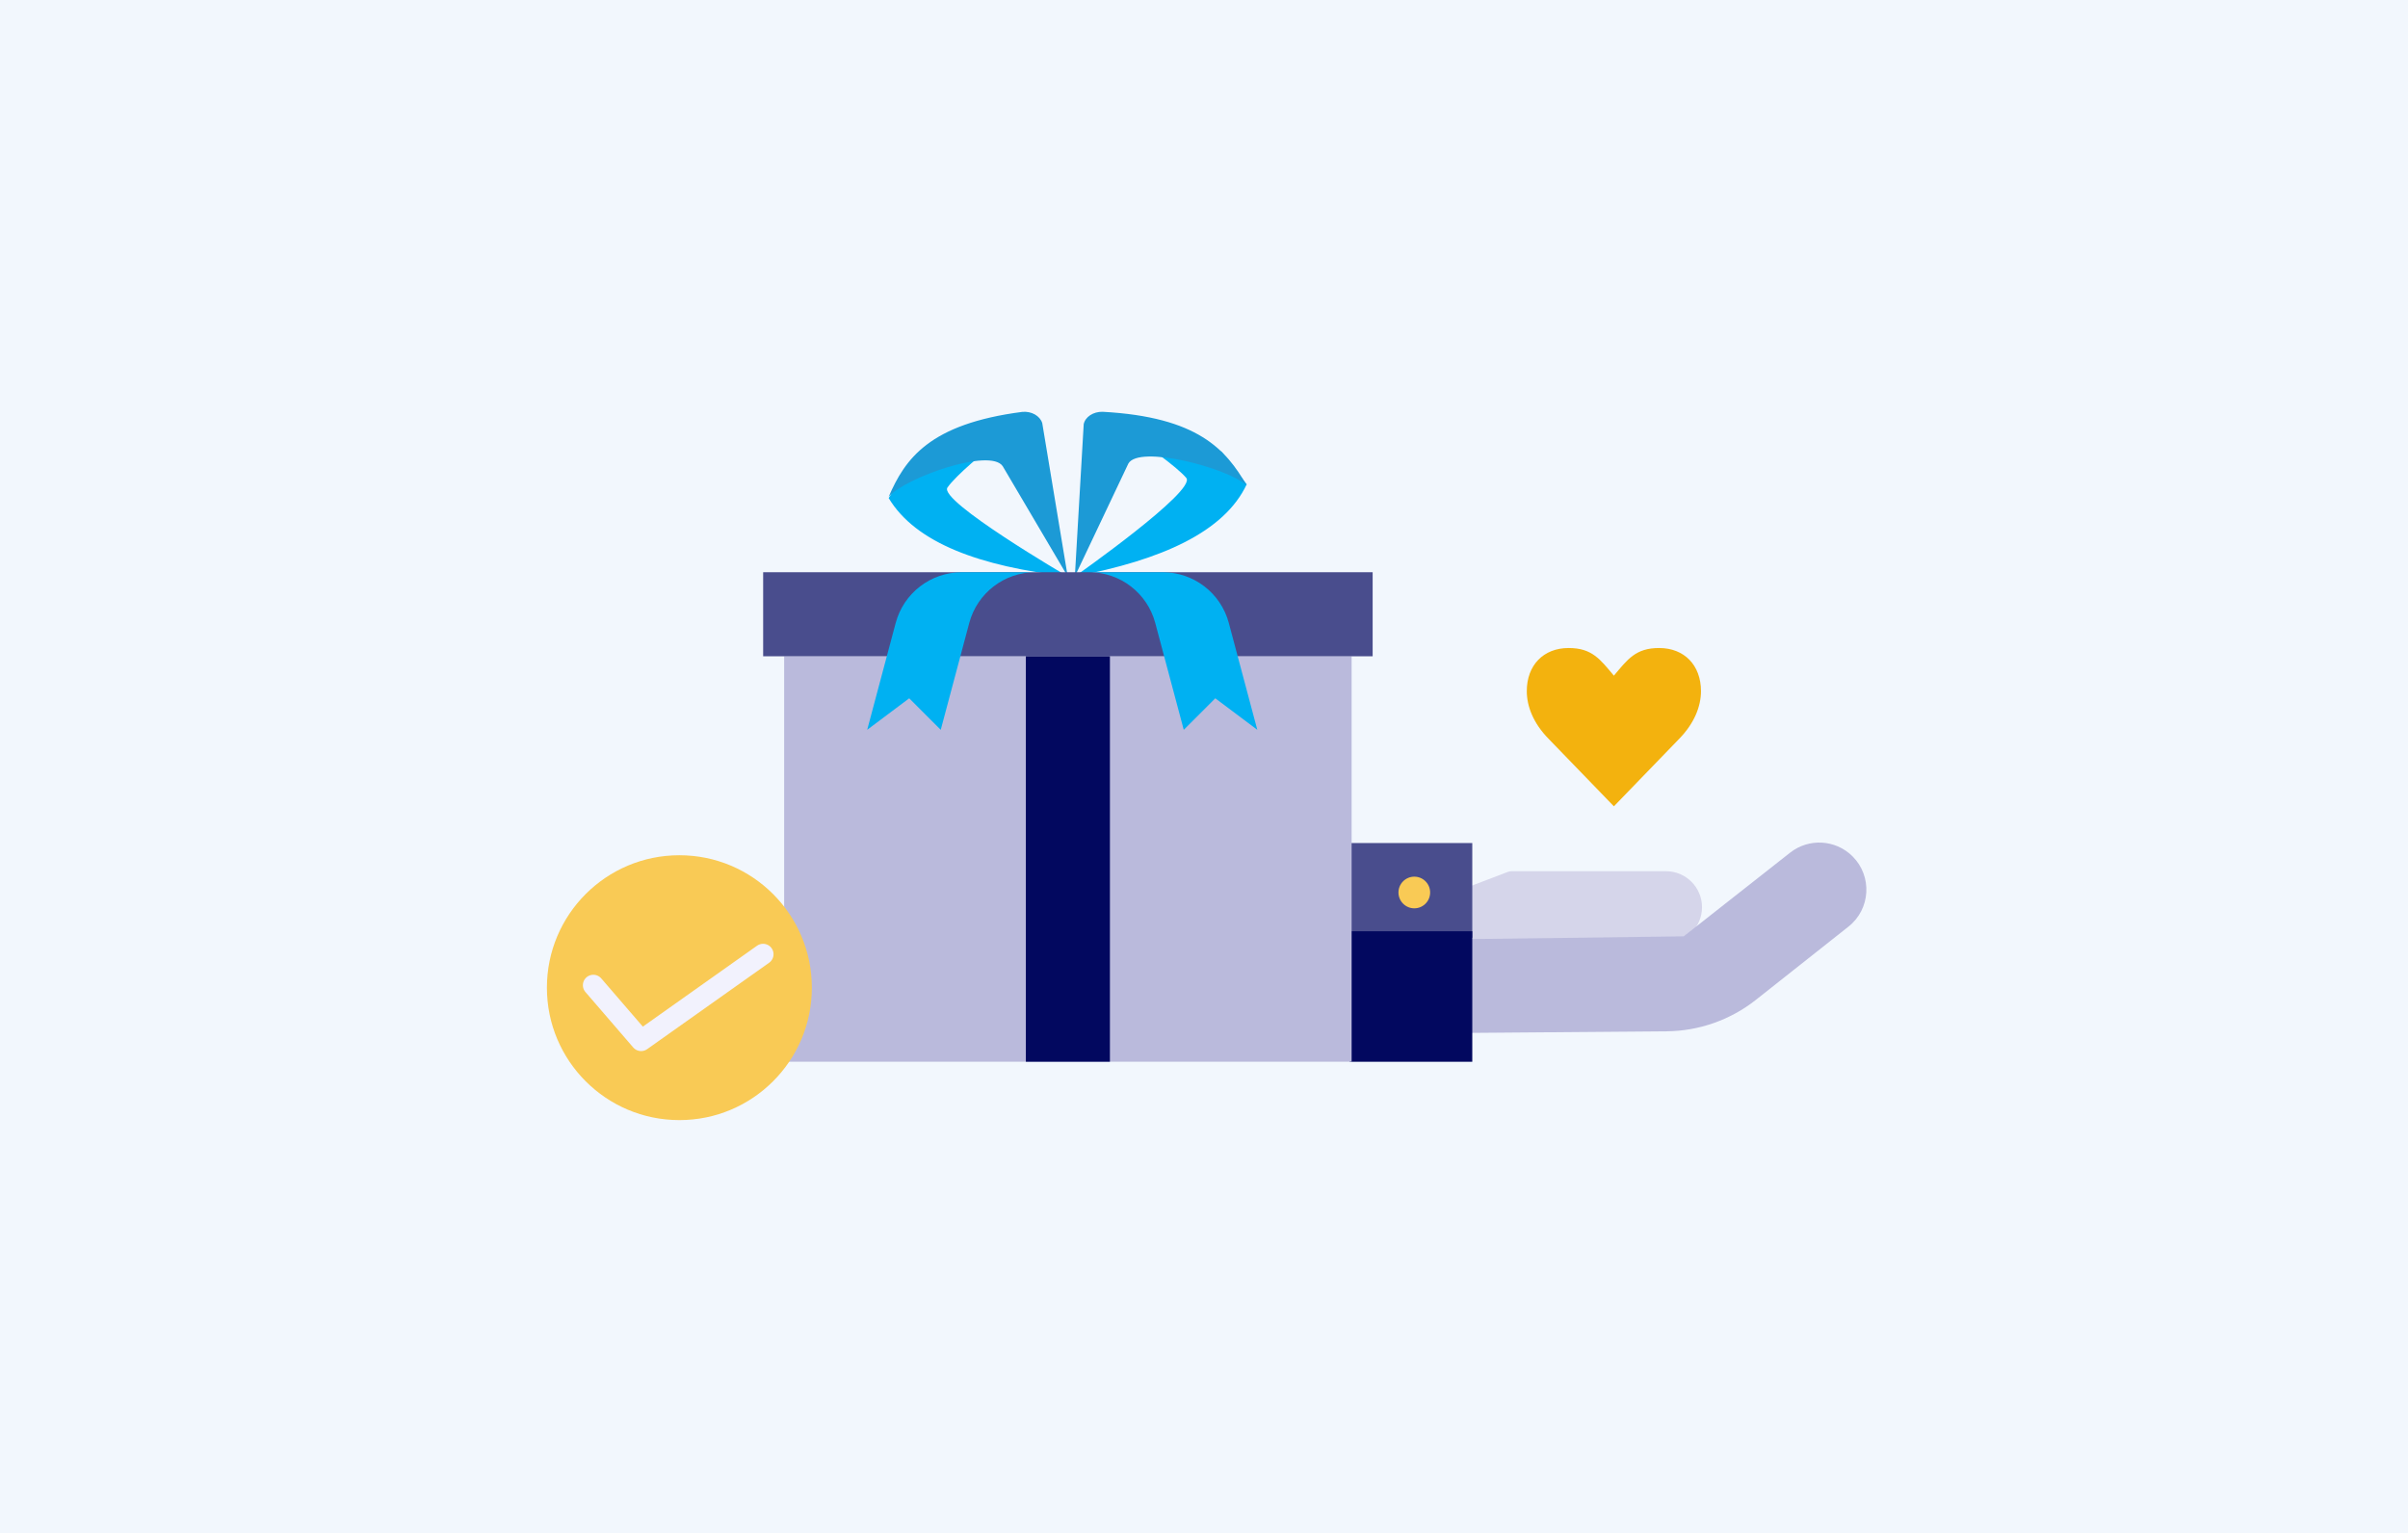 <svg xmlns="http://www.w3.org/2000/svg" width="380" height="242" viewBox="0 0 380 242">
    <g fill="none" fill-rule="evenodd">
        <path fill="#F2F7FD" d="M0 0H380V242H0z"/>
        <g>
            <path fill="#00B1F2" d="M54.24 13.621c4.28 7.138 14.5 10.789 28.25 12.369 0 0-20.43-11.927-18.976-14.031 1.3-1.884 5.993-5.816 8.016-7.256 1.409-1.003.098-2.841-1.69-2.366l-5.964 1.584-6.32 4.414-3.316 5.286zM110.74 11.445c-3.521 7.52-13.425 11.951-27.12 14.545 0 0 19.28-13.533 17.579-15.554-1.523-1.81-6.694-5.443-8.897-6.752-1.534-.911-.415-2.863 1.44-2.512l6.195 1.169 6.869 4.002 3.934 5.102z" transform="translate(86 65)"/>
            <path fill="#1C9AD6" d="M82.49 25.99L72.234 8.586c-1.952-2.922-15.334 1.78-17.994 4.826C56.819 7.46 60.62 1.918 75.324.016c1.44-.139 2.784.615 3.149 1.764l4.017 24.21zM83.62 25.99l8.437-17.805c1.649-3.005 15.666.65 18.683 3.447C107.485 5.98 103.042.814 88 .001c-1.468-.034-2.742.8-2.983 1.954L83.62 25.99z" transform="translate(86 65)"/>
            <g>
                <path fill="#F3B20E" d="M158.372 27.257c-2.399-2.444-3.433-5.124-3.433-7.519 0-4.082 2.618-6.806 6.6-6.806 3.706 0 4.973 1.785 7.144 4.363 2.17-2.578 3.432-4.363 7.139-4.363 3.981 0 6.604 2.724 6.604 6.806 0 2.395-1.044 5.075-3.432 7.519l-10.311 10.662-10.311-10.662z" transform="translate(86 65) translate(0 24.358)"/>
                <path fill="#D5D5EA" d="M143.95 51.32l7.992-3.045c.198-.075.41-.113.623-.113h24.345c3.137 0 5.68 2.544 5.68 5.682 0 3.14-2.543 5.682-5.68 5.682h-31.443l-1.517-8.205z" transform="translate(86 65) translate(0 24.358)"/>
                <path fill="#BABADC" d="M145.467 58.884l34.233-.438 16.795-13.213c2.962-2.327 7.191-2.077 9.855.587 3.143 3.142 2.845 8.328-.643 11.085l-14.596 11.549c-4.025 3.185-9.001 4.94-14.136 4.98l-31.508.256" transform="translate(86 65) translate(0 24.358)"/>
                <path fill="#494D8D" d="M127 58.666L146.336 58.666 146.336 43.716 127 43.716z" transform="translate(86 65) translate(0 24.358)"/>
                <path fill="#02085F" d="M127 78.242L146.336 78.242 146.336 57.642 127 57.642z" transform="translate(86 65) translate(0 24.358)"/>
                <path fill="#F9CA55" d="M138.956 53.287c.975-.974.975-2.558 0-3.533-.975-.975-2.56-.975-3.534 0-.977.975-.977 2.559 0 3.533.975.978 2.56.978 3.534 0" transform="translate(86 65) translate(0 24.358)"/>
                <path fill="#BABADC" d="M37.747 78.236L127.296 78.236 127.296 14.236 37.747 14.236z" transform="translate(86 65) translate(0 24.358)"/>
                <path fill="#494D8D" d="M34.431 14.235L130.614 14.235 130.614 0.968 34.431 0.968z" transform="translate(86 65) translate(0 24.358)"/>
                <path fill="#00B1F2" d="M77.383.968c-4.89 0-9.168 3.287-10.428 8.012l-4.498 16.863-4.974-4.975-6.633 4.975L55.346 8.98C56.606 4.255 60.885.968 65.775.968h11.608zM85.88.968c4.889 0 9.168 3.287 10.427 8.012l4.498 16.863 4.975-4.975 6.633 4.975-4.497-16.863c-1.26-4.725-5.54-8.012-10.429-8.012H85.88z" transform="translate(86 65) translate(0 24.358)"/>
                <path fill="#02085F" d="M75.888 78.236L89.154 78.236 89.154 14.236 75.888 14.236z" transform="translate(86 65) translate(0 24.358)"/>
                <path fill="#F9CA55" d="M42.116 66.546c0 11.545-9.36 20.905-20.905 20.905C9.666 87.45.306 78.09.306 66.546c0-11.545 9.36-20.904 20.905-20.904 11.545 0 20.905 9.359 20.905 20.904" transform="translate(86 65) translate(0 24.358)"/>
                <path stroke="#F2F2FD" stroke-linecap="round" stroke-linejoin="round" stroke-width="3.295" d="M7.631 66.156L15.174 74.906 34.421 61.267" transform="translate(86 65) translate(0 24.358)"/>
            </g>
        </g>
    </g>
</svg>
